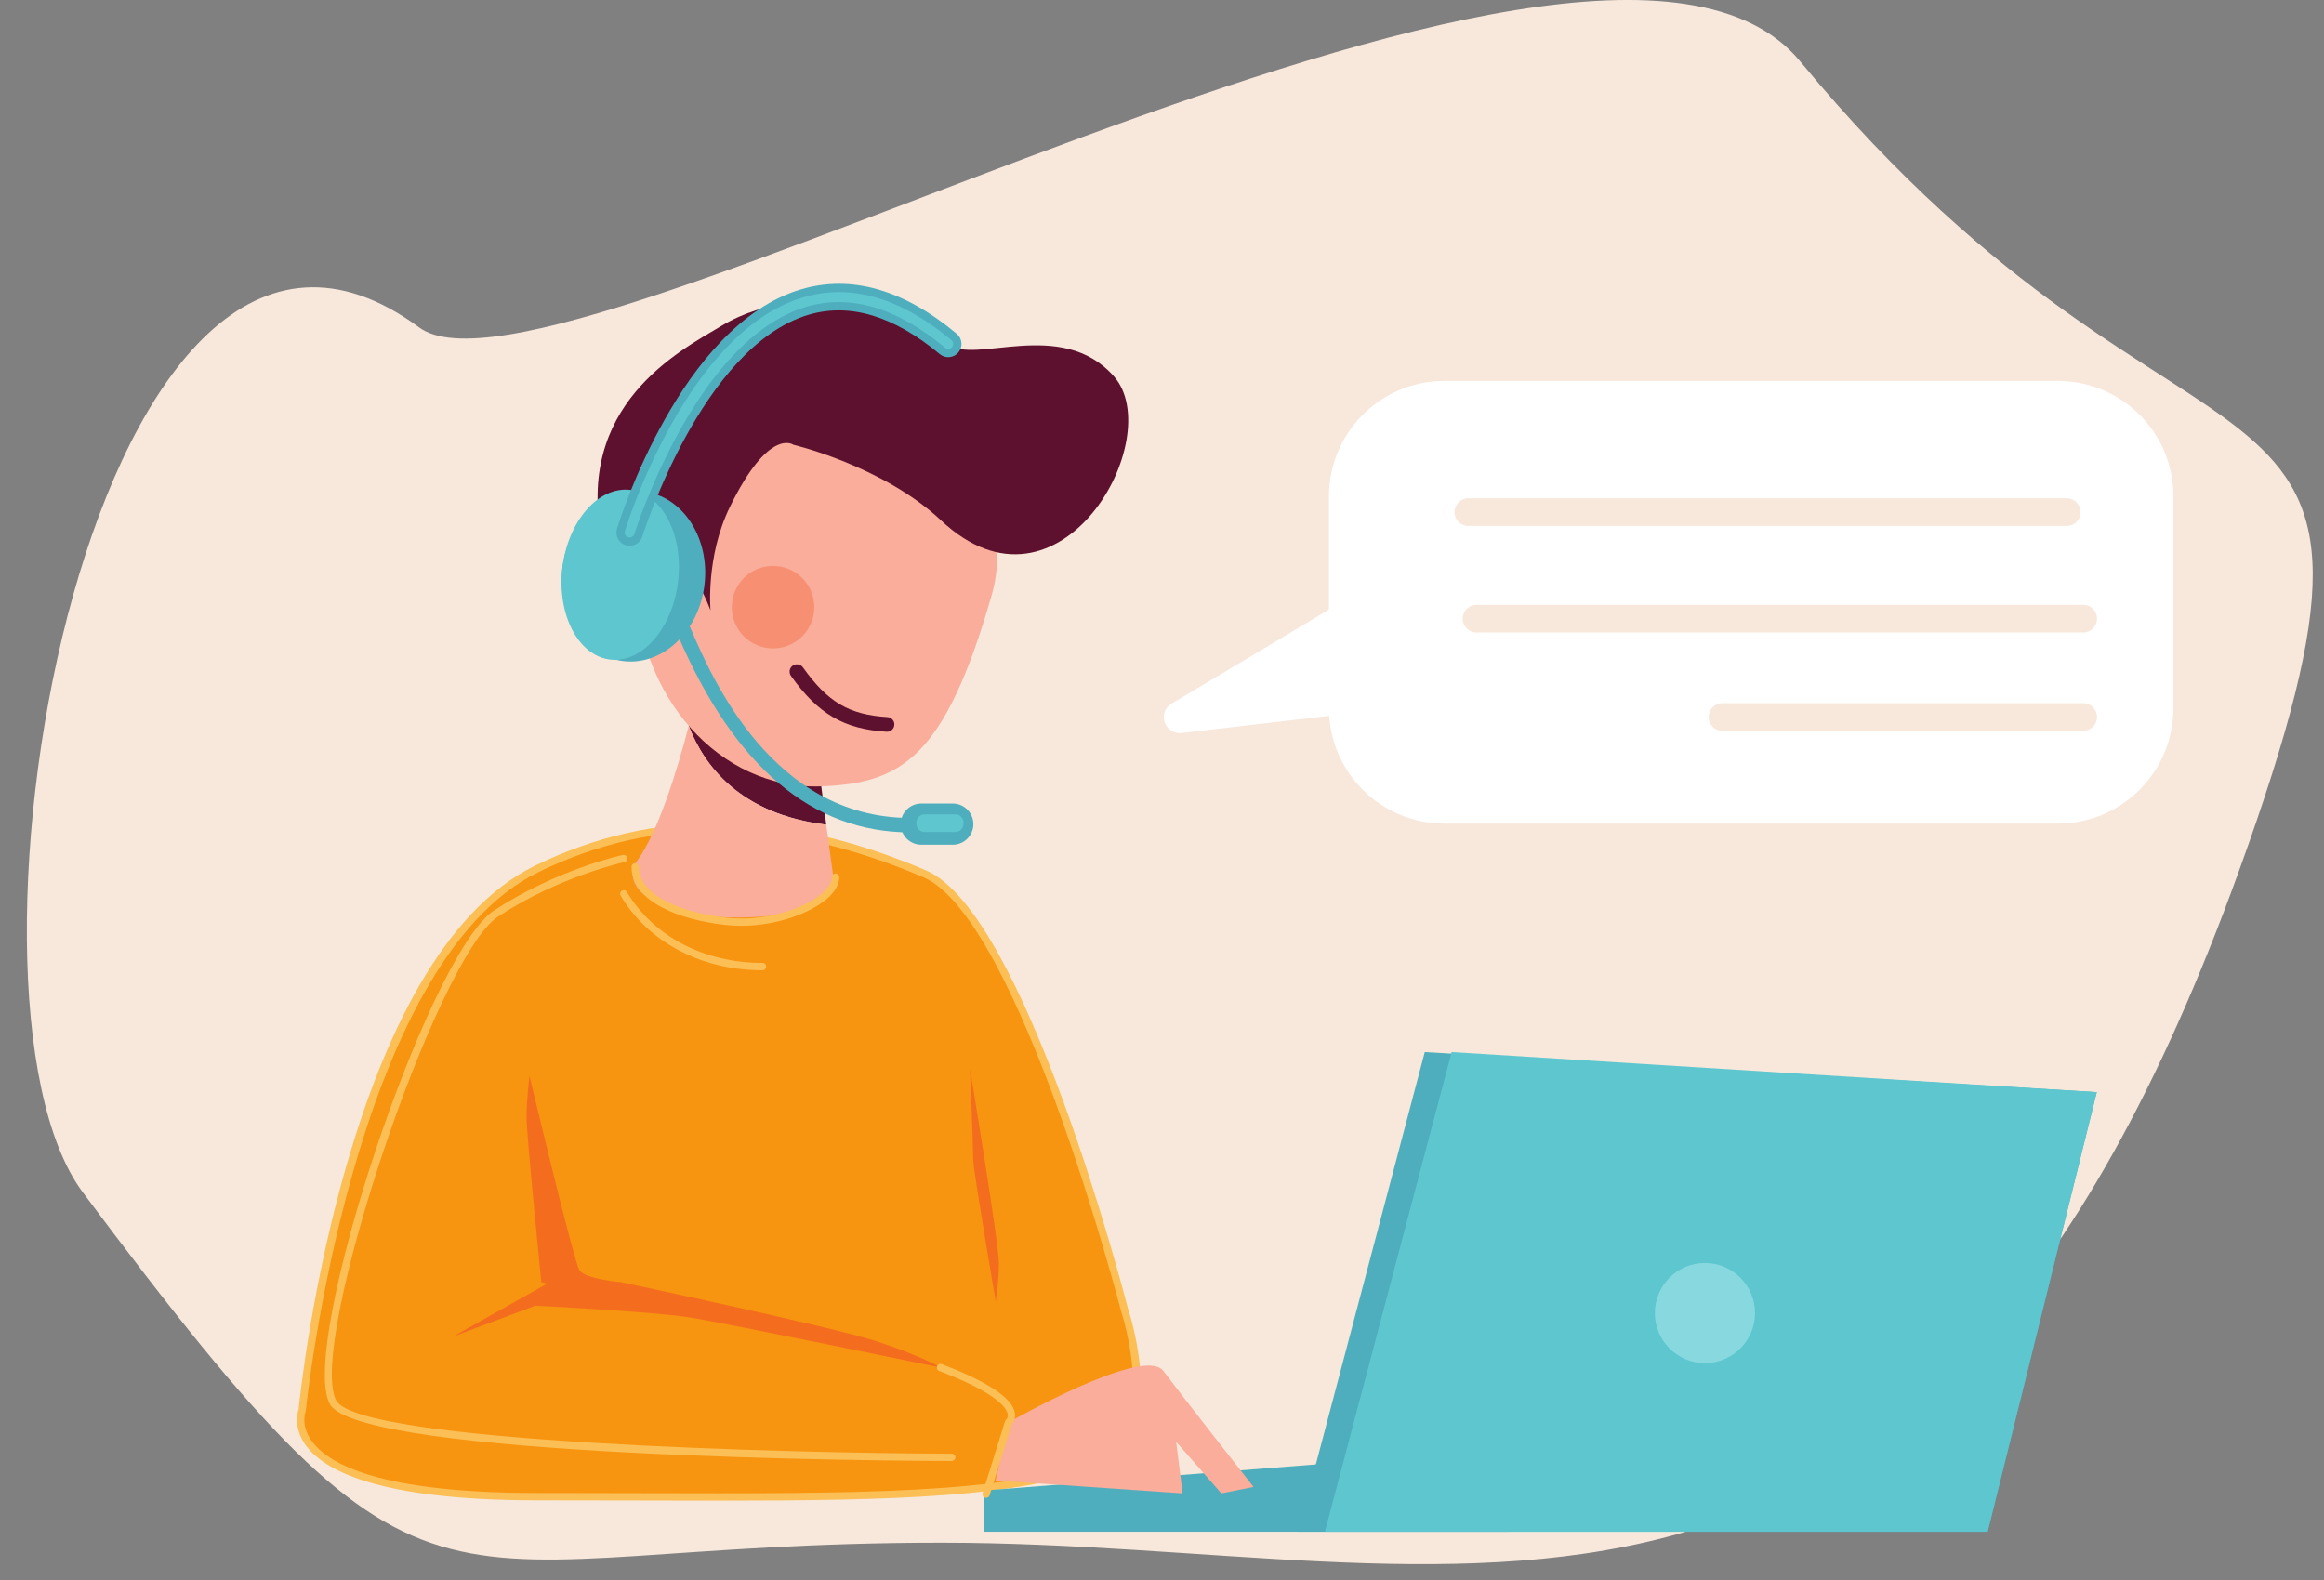 <svg width="75" height="51" viewBox="0 0 75 51" fill="none" xmlns="http://www.w3.org/2000/svg">
<rect x="0" y="0" width="75" height="51" fill="#808080" stroke="none"/>
<path d="M72.252 28.123C61.999 56.508 47.312 49.796 30.379 49.796C13.446 49.796 14.315 54.099 2.674 38.489C-2.125 32.054 3.02 2.826 13.526 10.568C17.936 13.817 51.336 -6.198 58.093 1.979C70.947 17.535 78.863 9.82 72.252 28.123" fill="#F7E8DB"/>
<path d="M66.415 26.584H46.612C44.556 26.584 42.888 24.916 42.888 22.86V16.021C42.888 13.965 44.556 12.297 46.612 12.297H66.415C68.471 12.297 70.139 13.965 70.139 16.021V22.86C70.139 24.916 68.471 26.584 66.415 26.584Z" fill="white"/>
<path d="M45.005 18.382C44.465 18.742 40.371 21.185 37.811 22.71C37.335 22.993 37.584 23.724 38.134 23.66L47.122 22.615L45.005 18.382" fill="white"/>
<path d="M66.7 16.977H47.386C47.139 16.977 46.94 16.777 46.94 16.53C46.94 16.284 47.139 16.084 47.386 16.084H66.7C66.946 16.084 67.146 16.284 67.146 16.53C67.146 16.777 66.946 16.977 66.7 16.977Z" fill="#F7E8DB"/>
<path d="M67.229 20.416H47.651C47.404 20.416 47.204 20.216 47.204 19.969C47.204 19.723 47.404 19.523 47.651 19.523H67.229C67.475 19.523 67.675 19.723 67.675 19.969C67.675 20.216 67.475 20.416 67.229 20.416Z" fill="#F7E8DB"/>
<path d="M67.229 23.591H55.588C55.341 23.591 55.141 23.391 55.141 23.144C55.141 22.898 55.341 22.698 55.588 22.698H67.229C67.475 22.698 67.675 22.898 67.675 23.144C67.675 23.391 67.475 23.591 67.229 23.591Z" fill="#F7E8DB"/>
<path d="M9.752 45.521C9.752 45.521 11.195 31.032 17.324 28.046C21.708 25.91 25.987 26.563 29.833 28.201C33.016 29.557 36.293 42.289 36.293 42.289C36.293 42.289 37.644 46.303 35.342 47.232C32.149 48.521 25.993 48.303 17.358 48.309C8.619 48.316 9.752 45.521 9.752 45.521Z" fill="#F79410"/>
<path d="M9.752 45.521H9.755H9.752ZM17.766 48.191C18.777 48.191 19.753 48.194 20.694 48.197C27.58 48.215 32.554 48.23 35.297 47.122C37.471 46.245 36.193 42.365 36.18 42.326C36.145 42.191 32.88 29.628 29.787 28.31C25.215 26.363 21.155 26.311 17.376 28.152C11.376 31.076 9.884 45.389 9.87 45.533C9.869 45.543 9.866 45.554 9.862 45.565C9.855 45.582 9.702 45.989 10.038 46.48C10.572 47.261 12.271 48.191 17.326 48.191C17.474 48.19 17.62 48.191 17.766 48.191V48.191ZM23.223 48.438C22.41 48.438 21.567 48.435 20.693 48.433C19.626 48.43 18.517 48.428 17.358 48.428C17.348 48.428 17.337 48.428 17.326 48.428C12.152 48.428 10.398 47.437 9.836 46.605C9.471 46.063 9.602 45.592 9.636 45.494C9.714 44.715 11.198 30.899 17.272 27.939C21.117 26.066 25.241 26.117 29.88 28.093C33.079 29.456 36.273 41.737 36.407 42.259C36.462 42.419 37.765 46.381 35.386 47.342C32.953 48.325 28.833 48.438 23.223 48.438" fill="#FBBF55"/>
<path d="M26.664 26.619C26.443 24.958 26.162 22.688 26.162 21.916C26.162 20.649 22.866 20.649 22.866 20.649C22.866 20.649 22.623 21.922 22.227 23.43C22.71 24.695 23.872 26.283 26.664 26.619" fill="#5E102F"/>
<path d="M22.228 23.43C21.814 25.007 21.233 26.84 20.585 27.747C19.807 28.836 21.811 29.928 25.111 29.536C26.425 29.379 26.923 28.508 26.923 28.508C26.923 28.508 26.806 27.69 26.664 26.619C23.872 26.283 22.71 24.695 22.228 23.43" fill="#F9AD9A"/>
<path d="M31.996 19.238C30.485 24.469 29.09 25.282 26.5 25.382C23.212 25.507 20.543 22.431 20.543 18.79C20.543 15.149 23.21 12.198 26.5 12.198C29.791 12.198 33.006 15.741 31.996 19.238" fill="#F9AD9A"/>
<path d="M22.93 19.703C22.93 19.703 22.77 17.971 23.553 16.366C24.821 13.767 25.603 14.356 25.603 14.356C25.603 14.356 28.494 15.036 30.369 16.797C34.205 20.401 37.692 14.124 35.948 12.148C34.249 10.222 31.415 11.799 30.601 11.102C29.788 10.404 26.184 8.777 23.278 10.521C21.923 11.334 18.513 13.078 19.443 17.495C19.973 20.012 20.721 20.284 20.721 20.284C20.721 20.284 20.372 18.192 21.302 17.959C22.232 17.727 22.93 19.703 22.93 19.703Z" fill="#5E102F"/>
<path d="M28.626 23.62C28.622 23.62 28.616 23.62 28.611 23.62C27.239 23.535 26.402 23.047 25.526 21.817C25.451 21.71 25.475 21.562 25.582 21.486C25.689 21.411 25.837 21.436 25.912 21.542C26.713 22.665 27.401 23.071 28.641 23.147C28.771 23.155 28.871 23.267 28.862 23.398C28.855 23.523 28.75 23.62 28.626 23.62" fill="#5E102F"/>
<path d="M31.756 49.442H48.678V46.78L31.756 48.111V49.442Z" fill="#4EAEBD"/>
<path d="M64.146 49.442H41.891L45.98 33.959L67.666 35.253L64.146 49.442" fill="#4EAEBD"/>
<path d="M64.146 49.442H42.757L46.847 33.959L67.666 35.253L64.146 49.442" fill="#5DC6CF"/>
<path d="M32.545 45.914C32.545 45.914 36.916 43.416 37.541 44.249C38.165 45.082 40.455 47.996 40.455 47.996L39.414 48.204L37.957 46.539L38.165 48.204L32.129 47.788L32.545 45.914" fill="#F9AD9A"/>
<path d="M17.469 41.385C17.469 41.385 16.993 36.631 16.993 36.061C16.993 35.491 17.088 34.73 17.088 34.73C17.088 34.73 18.514 40.72 18.704 41.005C18.895 41.29 20.035 41.385 20.035 41.385C20.035 41.385 26.785 42.811 28.259 43.286C29.733 43.762 30.351 44.142 30.351 44.142C30.351 44.142 23.458 42.716 22.27 42.526C21.081 42.336 17.278 42.146 17.278 42.146L14.617 43.144L17.659 41.433L17.469 41.385" fill="#F46D1E"/>
<path d="M31.824 48.349C31.813 48.349 31.8 48.347 31.789 48.343C31.727 48.324 31.692 48.257 31.711 48.195L32.432 45.879C32.439 45.856 32.453 45.836 32.472 45.821C32.477 45.816 32.54 45.759 32.52 45.647C32.489 45.469 32.211 44.977 30.309 44.253C30.247 44.23 30.217 44.161 30.24 44.1C30.263 44.039 30.332 44.009 30.392 44.032C31.886 44.6 32.681 45.134 32.755 45.617C32.781 45.787 32.71 45.913 32.649 45.979L31.937 48.265C31.922 48.316 31.875 48.349 31.824 48.349" fill="#FBBF55"/>
<path d="M23.92 29.884C23.752 29.884 23.583 29.876 23.413 29.857C21.948 29.694 20.381 29.115 20.381 27.98C20.381 27.914 20.434 27.861 20.5 27.861C20.565 27.861 20.618 27.914 20.618 27.98C20.618 28.96 22.138 29.477 23.44 29.621C24.718 29.762 25.998 29.313 26.552 28.817C26.746 28.644 26.848 28.469 26.848 28.314C26.848 28.248 26.901 28.195 26.967 28.195C27.032 28.195 27.085 28.248 27.085 28.314C27.085 28.539 26.955 28.774 26.709 28.994C26.192 29.457 25.09 29.884 23.92 29.884" fill="#FBBF55"/>
<path d="M24.608 31.319C22.638 31.319 20.926 30.419 20.029 28.912C19.995 28.856 20.014 28.784 20.07 28.75C20.125 28.716 20.198 28.734 20.232 28.791C21.087 30.225 22.722 31.081 24.608 31.081C24.673 31.081 24.726 31.134 24.726 31.2C24.726 31.266 24.673 31.319 24.608 31.319Z" fill="#FBBF55"/>
<path d="M26.278 19.598C26.278 20.333 25.683 20.929 24.947 20.929C24.212 20.929 23.616 20.333 23.616 19.598C23.616 18.863 24.212 18.267 24.947 18.267C25.683 18.267 26.278 18.863 26.278 19.598Z" fill="#F78F72"/>
<path d="M56.638 42.384C56.638 43.276 55.914 43.999 55.021 43.999C54.129 43.999 53.405 43.276 53.405 42.384C53.405 41.491 54.129 40.767 55.021 40.767C55.914 40.767 56.638 41.491 56.638 42.384Z" fill="#88D8E0"/>
<path d="M31.306 34.513C31.306 34.513 32.236 40.144 32.236 40.764C32.236 41.383 32.133 42.003 32.133 42.003C32.133 42.003 31.409 37.767 31.409 37.457C31.409 37.148 31.306 34.513 31.306 34.513" fill="#F46D1E"/>
<path d="M30.715 47.16C30.715 47.16 30.715 47.16 30.714 47.16C28.761 47.154 11.604 47.047 10.646 45.325C9.604 43.447 13.813 30.786 15.946 29.386C17.969 28.059 20.085 27.599 20.106 27.595C20.169 27.583 20.233 27.622 20.246 27.686C20.26 27.75 20.219 27.813 20.155 27.827C20.134 27.831 18.061 28.282 16.076 29.584C14.076 30.897 9.879 43.455 10.854 45.209C11.606 46.564 25.446 46.906 30.715 46.923C30.781 46.923 30.834 46.977 30.834 47.042C30.833 47.108 30.78 47.16 30.715 47.16" fill="#FBBF55"/>
<path d="M22.736 18.873C22.557 20.385 21.386 21.49 20.12 21.34C18.853 21.191 17.971 19.844 18.15 18.331C18.328 16.82 19.5 15.715 20.766 15.864C22.032 16.014 22.914 17.361 22.736 18.873" fill="#4EAEBD"/>
<path d="M21.883 18.772C21.704 20.284 20.724 21.411 19.693 21.29C18.662 21.168 17.971 19.844 18.15 18.331C18.328 16.819 19.309 15.692 20.34 15.813C21.37 15.935 22.061 17.26 21.883 18.772" fill="#5DC6CF"/>
<path d="M20.321 17.618C20.279 17.618 20.237 17.611 20.195 17.599C19.969 17.529 19.842 17.29 19.912 17.064C19.994 16.797 21.968 10.494 25.847 9.341C27.467 8.86 29.158 9.341 30.875 10.773C31.057 10.924 31.081 11.194 30.93 11.376C30.779 11.557 30.51 11.582 30.327 11.43C28.844 10.194 27.42 9.766 26.092 10.161C22.652 11.182 20.749 17.254 20.73 17.315C20.673 17.499 20.504 17.618 20.321 17.618" fill="#4EAEBD"/>
<path d="M20.32 17.35C20.305 17.35 20.289 17.348 20.273 17.343C20.189 17.317 20.141 17.227 20.167 17.143C20.247 16.881 22.18 10.71 25.923 9.597C27.451 9.143 29.059 9.607 30.704 10.978C30.772 11.035 30.781 11.136 30.725 11.204C30.667 11.272 30.566 11.281 30.498 11.225C28.942 9.927 27.435 9.483 26.015 9.905C22.437 10.968 20.493 17.174 20.474 17.237C20.453 17.306 20.389 17.35 20.32 17.35" fill="#5DC6CF"/>
<path d="M29.368 26.867C26.219 26.867 23.704 24.74 21.892 20.544C21.826 20.389 21.756 20.229 21.733 20.194L21.889 20.091L21.979 19.821C22.106 19.863 22.138 19.939 22.32 20.359C22.967 21.858 24.928 26.401 29.369 26.401C29.394 26.401 29.419 26.401 29.445 26.401L29.45 26.866C29.423 26.866 29.395 26.867 29.368 26.867Z" fill="#4EAEBD"/>
<path d="M30.747 27.267H29.733C29.365 27.267 29.067 26.969 29.067 26.602C29.067 26.234 29.365 25.936 29.733 25.936H30.747C31.114 25.936 31.412 26.234 31.412 26.602C31.412 26.969 31.114 27.267 30.747 27.267Z" fill="#4EAEBD"/>
<path d="M30.831 26.855H29.838C29.692 26.855 29.574 26.737 29.574 26.591V26.549C29.574 26.403 29.692 26.285 29.838 26.285H30.831C30.977 26.285 31.095 26.403 31.095 26.549V26.591C31.095 26.737 30.977 26.855 30.831 26.855Z" fill="#5DC6CF"/>
</svg>
